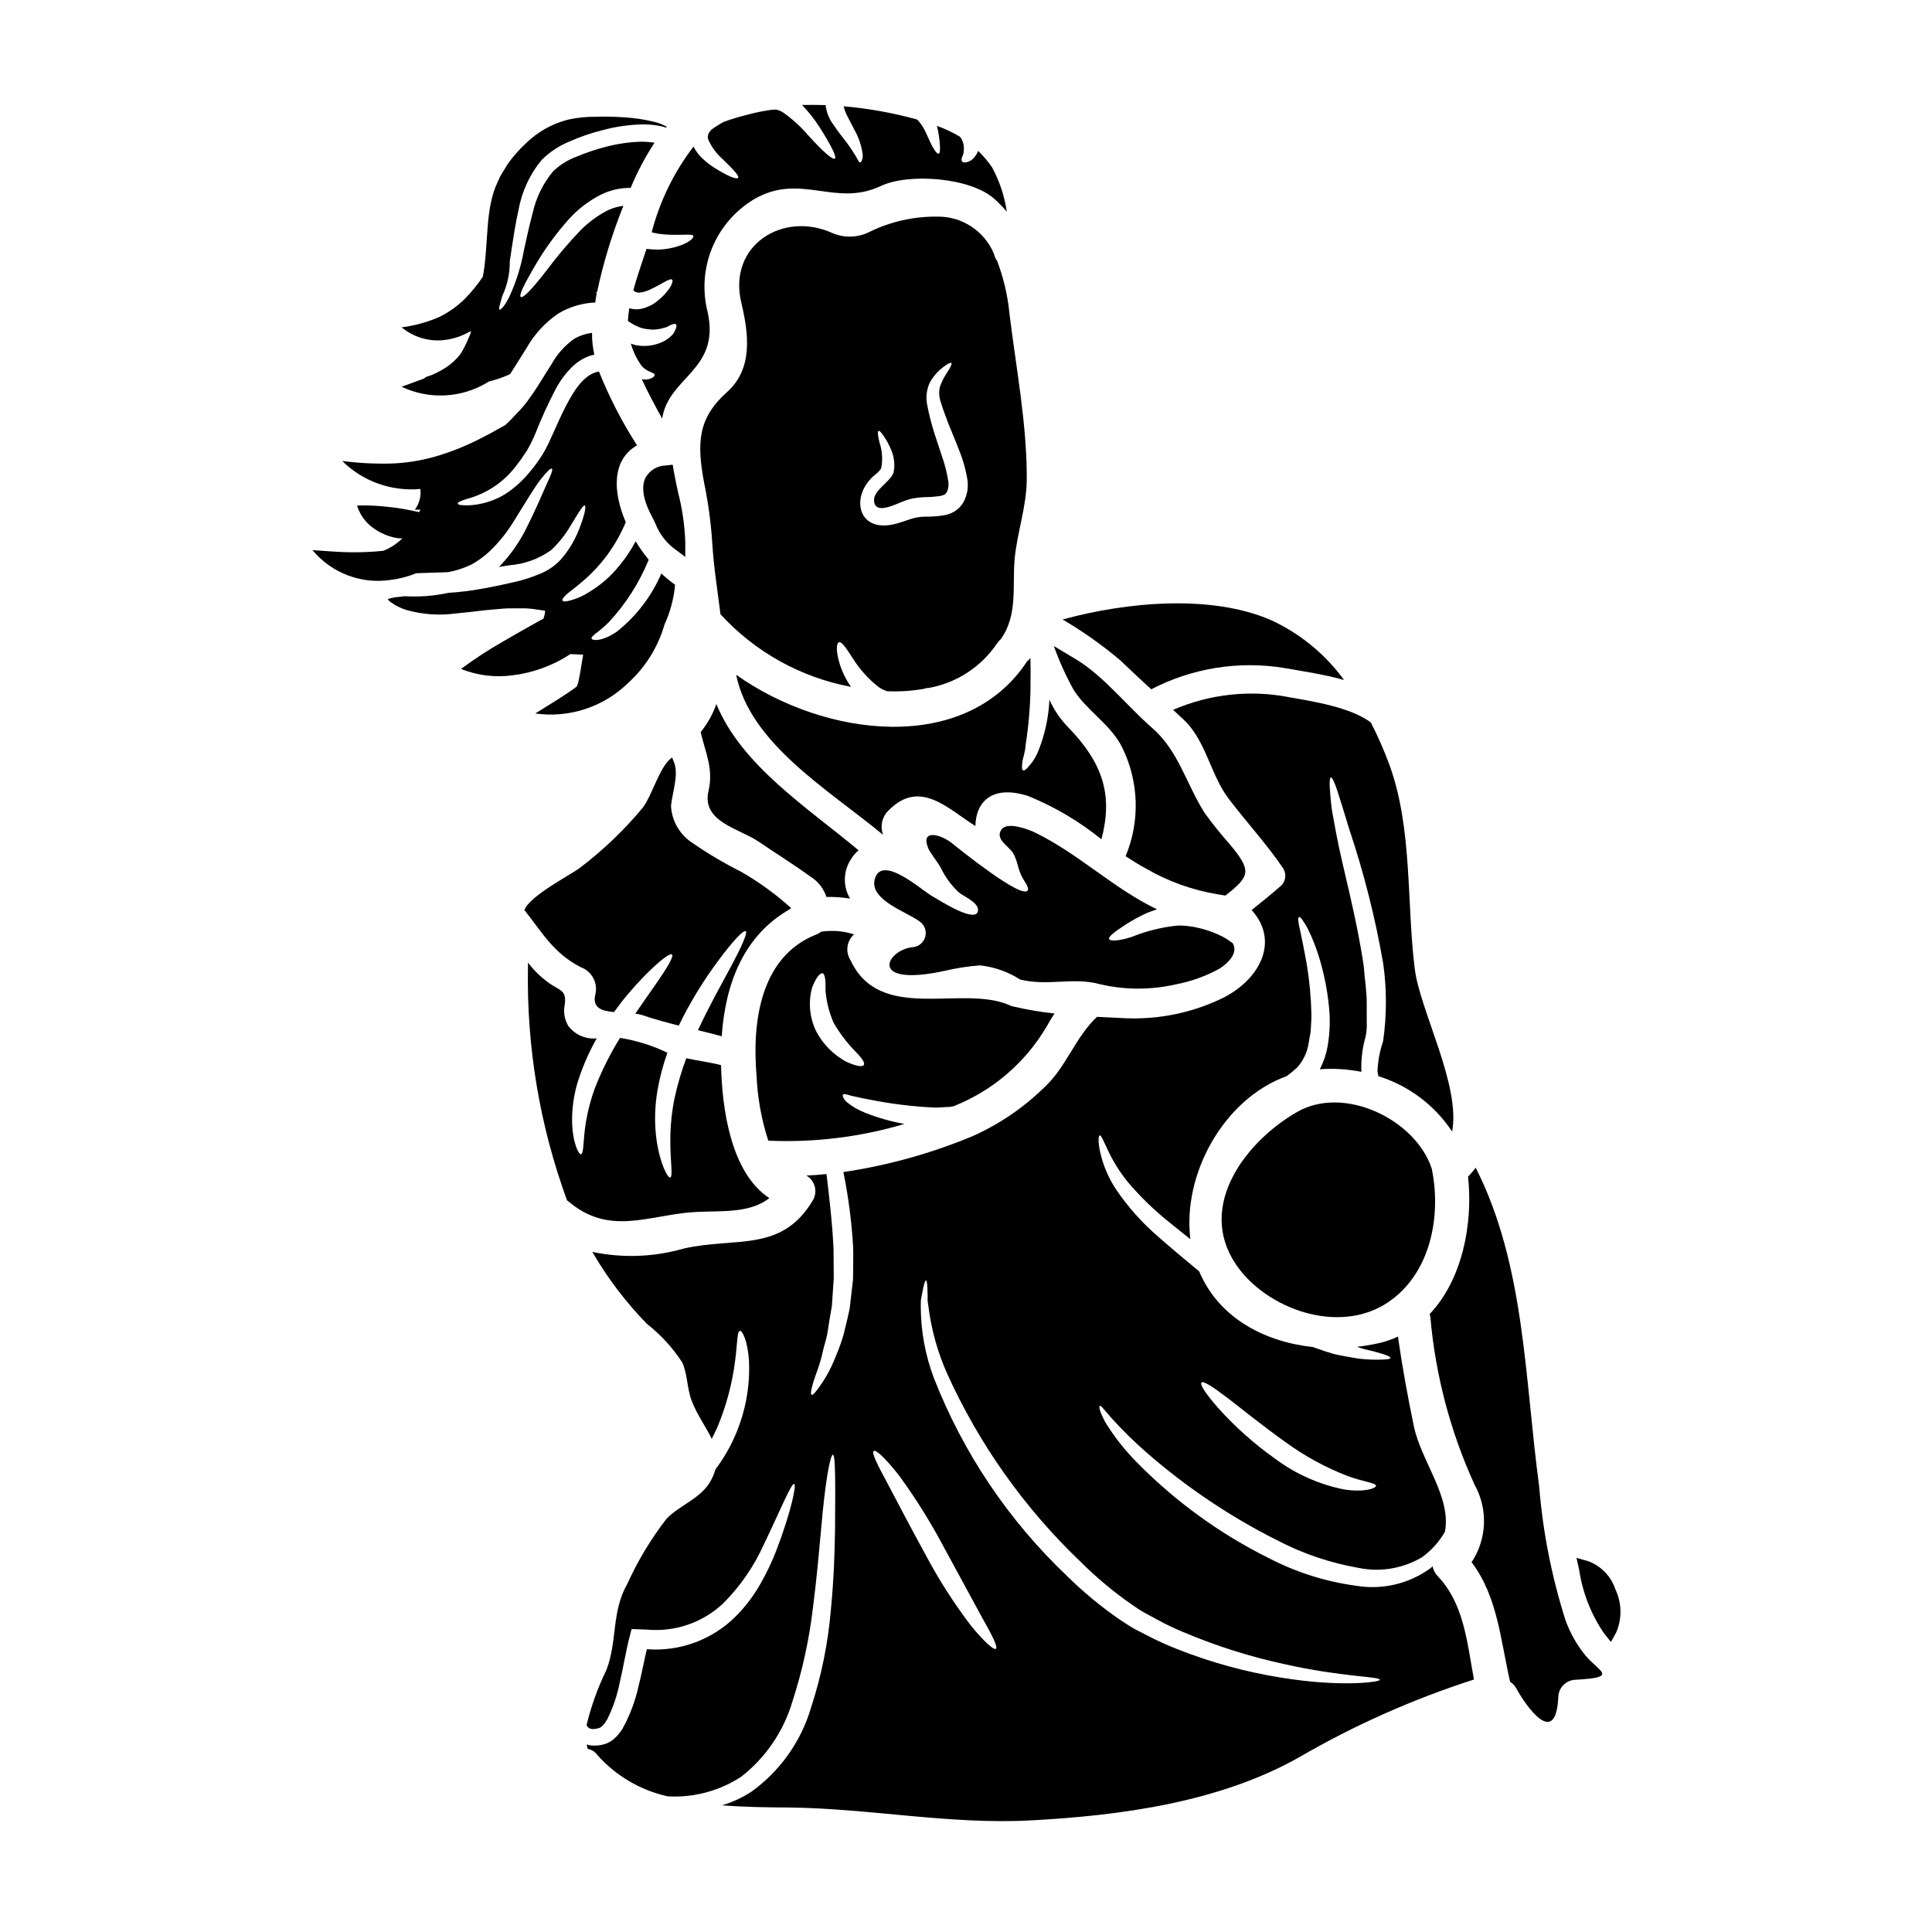 <?xml version="1.0" encoding="UTF-8"?>
<!-- Uploaded to: SVG Repo, www.svgrepo.com, Generator: SVG Repo Mixer Tools -->
<svg fill="#000000" width="800px" height="800px" version="1.1" viewBox="144 144 512 512" xmlns="http://www.w3.org/2000/svg">
 <g>
  <path d="m407.4 211.25c-1.23-2.953-3.32-5.469-6-7.227-2.676-1.754-5.82-2.664-9.02-2.613-6.168-0.074-12.27 1.289-17.824 3.981-3.094 1.613-6.754 1.75-9.961 0.371-13.133-5.953-27.754 3.266-24.145 18.441 1.941 8.203 3.207 17.453-3.793 23.715-7.707 6.906-8.051 13.383-6.043 24.113v-0.004c1.062 5.148 1.77 10.363 2.125 15.605 0.371 6.477 1.422 12.918 2.191 19.148h0.004c9.137 10 21.281 16.754 34.598 19.242-1.387-1.961-2.438-4.141-3.113-6.445-0.93-3.176-0.742-5.117-0.125-5.363 0.707-0.281 1.883 1.449 3.457 3.852h-0.004c1.844 3.039 4.211 5.727 7 7.934 0.715 0.52 1.516 0.918 2.359 1.184 3.168 0.137 6.344-0.059 9.473-0.586 0.242-0.059 0.523-0.152 0.707-0.184v-0.004c0.258-0.066 0.52-0.098 0.785-0.09 7.43-1.316 14-5.606 18.199-11.871 0.277-0.395 0.598-0.758 0.953-1.082 4.562-6.379 3.019-13.906 3.668-21.254 0.676-7.121 3.176-13.875 3.207-21.062 0.09-14.613-2.871-29.758-4.625-44.312h0.004c-0.484-4.664-1.574-9.246-3.238-13.629-0.414-0.551-0.699-1.184-0.84-1.859zm-7.086 63.059c-0.18 0.965-0.512 1.895-0.984 2.758-0.562 1.008-1.375 1.859-2.359 2.465-0.906 0.523-1.902 0.879-2.934 1.051-1.641 0.25-3.301 0.363-4.965 0.34-1.289 0.012-2.57 0.23-3.793 0.645-1.23 0.395-2.711 0.957-4.254 1.328-9.957 2.406-11.809-7.738-5.027-13.164v-0.004c0.586-0.438 1.098-0.969 1.512-1.574 0.465-2.289 0.316-4.66-0.434-6.875-0.461-1.852-0.555-2.961-0.242-3.082 0.312-0.121 0.984 0.707 2.004 2.363 0.625 1.047 1.152 2.152 1.574 3.297 0.621 1.719 0.758 3.574 0.391 5.363-0.012 0.055-0.031 0.109-0.059 0.16-0.898 2.344-5.305 4.625-5.117 7.277 0.246 4.008 5.828 0.863 8.113 0.059 0.43-0.152 0.789-0.242 1.137-0.371 0.395-0.121 0.898-0.215 1.359-0.309v0.004c0.844-0.152 1.699-0.246 2.559-0.281 1.434-0.004 2.867-0.109 4.285-0.305 1.109-0.215 1.453-0.434 1.789-0.988h0.004c0.219-0.395 0.363-0.82 0.43-1.266 0.094-0.309 0-0.863 0.062-1.297v0.004c-0.355-2.441-0.957-4.836-1.789-7.156-0.738-2.363-1.605-4.723-2.25-6.906v-0.004c-0.637-2.086-1.16-4.203-1.574-6.348-0.449-2.027-0.23-4.148 0.617-6.047 0.699-1.297 1.617-2.465 2.711-3.449 1.695-1.422 2.754-2.039 3.023-1.789 0.27 0.246-0.34 1.359-1.512 3.148v-0.004c-0.617 1.004-1.125 2.066-1.512 3.18-0.324 1.383-0.227 2.832 0.281 4.164 0.461 1.633 1.297 3.731 2.035 5.734 0.836 2.129 1.785 4.223 2.711 6.723 1.098 2.652 1.875 5.426 2.312 8.266 0.094 0.965 0.066 1.934-0.086 2.891z"/>
  <path d="m339.09 322.82c3.699 18.348 24.73 30.617 38.945 42.43-0.875-2.312-0.254-4.93 1.574-6.598 8.203-8.203 15.48-0.43 22.879 4.258 0.152-6.906 4.934-10.918 14.059-7.926l0.004-0.004c6.973 2.848 13.488 6.703 19.336 11.445 3.051-11.531 0.613-20.074-9.055-29.945h0.004c-1.969-2.066-3.566-4.457-4.727-7.062-0.207 4.598-1.176 9.133-2.867 13.414-0.574 1.52-1.422 2.918-2.5 4.133-0.738 0.895-1.297 1.328-1.602 1.18-0.309-0.145-0.395-0.863-0.215-2.004 0.062-1.141 0.789-2.754 0.863-4.629h-0.004c0.77-4.875 1.203-9.801 1.301-14.734 0.059-2.965 0.027-5.766 0-8.328-0.031-0.031-0.031-0.031-0.031-0.059-0.23 0.32-0.512 0.602-0.836 0.828-16.352 24.941-53.723 20.223-77.129 3.602z"/>
  <path d="m318.71 205.98c1.512 0.191 3.039 0.273 4.562 0.246 2.5 0.031 4.328-0.242 4.473 0.312 0.152 0.492-0.988 1.727-3.938 2.68v-0.004c-1.703 0.562-3.477 0.875-5.269 0.926-1.074 0.012-2.144-0.051-3.207-0.184-1.18 3.641-2.5 7.277-3.488 10.949l0.281 0.277c0.062 0.062 0.062 0.031 0.09 0.031-0.027 0.062 0.094 0.094 0.215 0.152 0.301 0.137 0.629 0.199 0.957 0.184 0.895-0.082 1.77-0.312 2.59-0.676 3.457-1.574 5.582-3.297 6.137-2.754 0.496 0.43-0.555 3.082-4.285 5.953v-0.004c-1.137 0.852-2.441 1.449-3.824 1.754-0.934 0.207-1.906 0.199-2.836-0.027-0.121-0.031-0.246-0.094-0.395-0.125-0.188 1.125-0.309 2.258-0.371 3.394 1.012 0.723 2.113 1.312 3.273 1.758 0.789 0.25 1.605 0.406 2.434 0.461 0.719 0.098 1.445 0.09 2.156-0.031 0.578-0.062 1.148-0.188 1.699-0.371 0.527-0.109 1.027-0.316 1.48-0.613 0.863-0.434 1.449-0.555 1.695-0.312s0.152 0.836-0.281 1.727v0.004c-0.254 0.578-0.645 1.086-1.141 1.48-0.676 0.648-1.465 1.164-2.328 1.523-2.16 0.957-4.559 1.23-6.879 0.785-0.434-0.125-0.867-0.246-1.328-0.395h0.004c0.547 1.934 1.398 3.766 2.527 5.43 1.453 2.156 3.578 2.035 3.762 2.805 0.094 0.309-0.371 0.832-1.48 1.137v0.004c-0.629 0.152-1.281 0.164-1.914 0.031 1.637 3.543 3.488 7.004 5.394 10.422 1.758-11.164 15.453-12.766 12.059-28.215h0.004c-1.438-5.609-1.035-11.531 1.145-16.895 2.184-5.363 6.031-9.883 10.977-12.898 12.457-7.371 21.586 2.156 33.762-3.609 7.371-3.484 23.84-2.312 30.219 3.516 1.129 1.031 2.191 2.133 3.18 3.301-0.609-4.125-1.934-8.113-3.918-11.777-1.074-1.566-2.305-3.023-3.668-4.352-0.195 0.5-0.461 0.969-0.789 1.391-0.531 0.82-1.359 1.406-2.312 1.633-0.582 0.09-1.016 0.031-1.18-0.215s-0.184-0.676 0.031-1.23c0.281-0.535 0.43-1.129 0.426-1.73 0.137-1.273-0.215-2.551-0.98-3.578-1.945-1.168-4-2.137-6.137-2.894 0.41 1.637 0.672 3.309 0.785 4.992 0.094 1.387 0.031 2.25-0.309 2.363-0.34 0.109-0.895-0.492-1.633-1.82s-1.48-3.269-2.406-5.027c-0.34-0.523-0.738-1.051-1.141-1.605l-0.094-0.152-0.094-0.062-0.312-0.312h0.004c-0.031-0.031-0.07-0.059-0.113-0.082-6.344-1.75-12.836-2.918-19.395-3.484 0.227 0.965 0.578 1.898 1.051 2.773 0.676 1.328 1.297 2.531 1.883 3.641 1.051 1.871 1.75 3.922 2.062 6.047 0.102 0.594 0.055 1.203-0.137 1.773-0.121 0.395-0.309 0.586-0.461 0.617s-0.371-0.156-0.586-0.527c-0.227-0.48-0.492-0.941-0.785-1.383-0.969-1.602-2.039-3.137-3.207-4.594-0.789-0.988-1.633-2.098-2.496-3.394-1.156-1.543-1.891-3.359-2.129-5.273-2.098-0.062-4.191-0.062-6.227-0.031 1.727 1.801 3.273 3.762 4.621 5.859 3.082 4.84 4.562 7.871 4.102 8.324-0.555 0.523-3.301-1.945-7.004-6.043l0.004 0.004c-1.98-2.316-4.238-4.379-6.723-6.141-0.586-0.391-1.246-0.66-1.941-0.789-0.152 0.059-1.109 0-1.969 0.184v0.004c-1.941 0.297-3.867 0.707-5.766 1.23-2.031 0.504-4.039 1.109-6.012 1.82-1.137 0.598-2.231 1.277-3.269 2.031-0.188 0.176-0.355 0.371-0.492 0.59-0.508 0.586-0.656 1.398-0.395 2.129 0.844 1.906 2.082 3.609 3.637 4.992 2.871 2.773 4.656 4.625 4.254 5.117-0.402 0.492-2.648-0.395-6.258-2.652h0.004c-1.02-0.641-1.98-1.375-2.867-2.188-1.125-0.953-2.039-2.129-2.684-3.457-5.18 6.762-8.953 14.492-11.094 22.734 0.684 0.172 1.359 0.293 2.008 0.418z"/>
  <path d="m434.29 404.53c6.922 1.82 14.176 1.945 21.156 0.371 4.172-0.785 8.188-2.231 11.902-4.285 3.699-2.59 4.348-4.809 3.363-6.629h-0.004c-0.879-0.688-1.816-1.293-2.805-1.82-1.633-0.824-3.348-1.484-5.117-1.965-0.523-0.121-0.953-0.277-1.574-0.371-0.543-0.152-1.102-0.254-1.664-0.309-1.113-0.176-2.238-0.258-3.363-0.246-4.215 0.41-8.348 1.426-12.27 3.023-3.488 1.109-5.707 1.18-5.984 0.555-0.277-0.625 1.602-2.035 4.473-3.887 1.773-1.137 3.629-2.148 5.547-3.023 0.836-0.34 1.758-0.648 2.684-0.957-11.629-5.582-20.816-14.742-32.273-20.32-1.914-0.926-7.398-2.992-8.941-0.863-1.883 2.559 2.035 4.531 3.051 6.258 1.234 2.066 1.297 4.566 2.562 6.664 0.863 1.48 1.695 2.527 1.328 3.203-1.359 2.621-18.227-10.977-19.984-12.395-2.805-2.312-8.508-4.043-6.414 1.18 0.648 1.574 2.562 3.727 3.426 5.394l-0.004 0.008c1.148 2.359 2.715 4.492 4.625 6.297 1.262 1.141 5.305 2.652 5.18 4.84-0.277 3.762-10.207-2.652-12.055-3.699-2.805-1.543-13.414-11.289-15.297-4.625-1.602 5.582 8.727 8.848 11.75 11.191 1.391 0.875 2.047 2.559 1.613 4.148-0.434 1.59-1.852 2.707-3.496 2.758-6.938 0.867-11.75 10.672 8.637 6.262 3.09-0.738 6.234-1.223 9.402-1.449 3.785 0.414 7.426 1.699 10.625 3.762 7.215 1.703 13.141-0.453 19.922 0.93z"/>
  <path d="m441.44 342.18c4.398 9.008 4.711 19.473 0.863 28.73 1.789 1.18 3.578 2.277 5.336 3.234v0.004c5.922 3.438 12.422 5.766 19.18 6.875 0.676 0.125 1.297 0.215 1.91 0.312 6.723-5.211 7.004-6.633 1.02-13.777-2.297-2.582-4.457-5.277-6.477-8.078-4.809-7.477-6.906-16.438-13.848-22.48-6.602-5.738-12.828-13.758-20.289-18.285-2.004-1.203-3.938-2.363-5.859-3.516 1.441 4.047 3.215 7.969 5.305 11.719 3.637 5.637 9.867 9.125 12.859 15.262z"/>
  <path d="m268.69 232.4-0.523 1.203v0.004c-0.594 1.492-1.324 2.926-2.188 4.285-1.094 1.41-2.426 2.621-3.934 3.574-0.816 0.523-1.66 0.996-2.531 1.418l-0.789 0.371-0.309 0.121c-0.645 0.246-0.957 0.309-1.48 0.523h0.004c-0.207 0.109-0.391 0.25-0.547 0.418-1.891 0.691-3.844 1.387-5.969 2.172 7.238 3.438 15.711 3.043 22.598-1.051 0.176-0.098 0.344-0.219 0.52-0.324v0.004c1.934-0.477 3.82-1.133 5.633-1.969 1.418-2.156 2.832-4.504 4.41-7h-0.004c2.07-3.606 4.926-6.699 8.355-9.051 2.973-1.781 6.348-2.789 9.809-2.93 0.121-0.789 0.211-1.512 0.371-2.281l-0.156-0.613 0.246 0.242c1.66-7.848 4.004-15.531 7.004-22.969-1.398 0.172-2.762 0.555-4.043 1.137-2.719 1.379-5.199 3.195-7.336 5.367-3.184 3.32-6.16 6.832-8.914 10.516-4.328 5.613-6.41 7.527-6.906 7.125-0.496-0.402 0.559-2.836 4.195-8.973l-0.004-0.004c2.481-4.148 5.352-8.051 8.574-11.656 2.406-2.656 5.281-4.852 8.477-6.477 2.449-1.207 5.144-1.82 7.875-1.789 1.73-4.176 3.844-8.18 6.32-11.965-1.211-0.199-2.441-0.293-3.668-0.273-3.082 0.102-6.144 0.547-9.129 1.324-2.746 0.699-5.438 1.605-8.051 2.715-2.223 0.844-4.258 2.121-5.981 3.762-2.684 3.207-4.555 7.016-5.457 11.098-1.02 3.731-1.695 7.156-2.363 10.086h0.004c-0.781 4.297-2.117 8.473-3.977 12.426-1.266 2.41-2.219 3.207-2.438 3.086-0.32-0.211 0.074-1.258 0.738-3.66h0.004c1.344-2.883 2.016-6.035 1.969-9.215 0.164-1.027 0.336-2.07 0.492-3.254 0.461-2.961 0.953-6.41 1.852-10.422h-0.004c0.879-4.805 2.969-9.305 6.074-13.074 2.082-2.094 4.562-3.754 7.297-4.879 2.816-1.258 5.734-2.269 8.727-3.023 3.312-0.902 6.715-1.418 10.148-1.543 1.945-0.078 3.891 0.098 5.793 0.527 0.344 0.09 0.68 0.211 1.02 0.309 0.078-0.066 0.152-0.137 0.215-0.219-1.105-0.629-2.301-1.086-3.543-1.359-2.5-0.602-5.047-0.98-7.613-1.137-2.59-0.191-5.184-0.242-7.773-0.156-2.406-0.023-4.805 0.223-7.152 0.738-4.262 1.062-8.16 3.246-11.289 6.324-1.59 1.465-3.039 3.078-4.332 4.812-0.648 0.832-1.113 1.785-1.695 2.648l-0.789 1.328-0.617 1.391c-3.394 7-2.406 15.852-3.789 24.238-0.066 0.312-0.121 0.625-0.18 0.938v-0.004c-1.406 2.106-3.012 4.066-4.793 5.863-2.039 2.023-4.414 3.68-7.016 4.902-3.098 1.316-6.363 2.199-9.703 2.621 3.098 2.57 7.094 3.793 11.102 3.391 2.574-0.277 5.062-1.109 7.285-2.441l-0.027 0.117z"/>
  <path d="m449.09 326.67c10.898-5.664 23.344-7.633 35.457-5.613 4.629 0.836 10.301 1.633 15.637 3.148h0.004c-4.965-6.824-11.59-12.27-19.246-15.82-15.82-6.938-38.238-4.898-55.352-0.215 5.375 3.148 10.469 6.75 15.234 10.766 2.715 2.617 5.488 5.176 8.266 7.734z"/>
  <path d="m369.56 434.38c1.078 0.215 2.711 0.648 4.871 1.02 5.523 1.105 11.121 1.805 16.746 2.094 1.574 0.125 3.082-0.152 4.562-0.152 0.371-0.062 0.707-0.121 1.078-0.215l-0.004-0.004c10.312-4.117 18.961-11.547 24.582-21.117 0.676-1.234 1.355-2.363 2.062-3.426-3.769-0.395-7.508-1.035-11.195-1.914-0.344-0.086-0.676-0.215-0.984-0.391-12.676-5.301-34.105 4.902-41.879-11.809-1.422-2.199-1.027-5.106 0.93-6.848-2.812-0.914-5.805-1.156-8.73-0.711-0.375 0.32-0.801 0.57-1.262 0.738-14.984 5.902-17.023 23.465-15.852 37.281v0.004c0.25 5.898 1.297 11.742 3.113 17.359 12.203 0.543 24.406-0.957 36.113-4.438-3.547-0.621-7.019-1.602-10.363-2.93-1.797-0.68-3.477-1.652-4.965-2.871-0.957-0.957-1.18-1.695-0.988-1.945 0.219-0.344 0.988-0.062 2.164 0.273zm-9.254-17.066c-1.77-3.613-2.152-7.75-1.078-11.625 0.988-2.559 2.098-3.918 2.754-3.762 0.656 0.152 0.867 1.945 0.789 4.566v-0.004c0.234 2.934 0.953 5.809 2.125 8.512 1.539 2.684 3.406 5.168 5.551 7.398 1.754 1.758 2.832 3.148 2.496 3.793-0.34 0.645-2.094 0.371-4.688-0.836v0.004c-3.394-1.828-6.16-4.633-7.949-8.047z"/>
  <path d="m345.04 367.04c4.473 3.055 9.223 5.984 13.566 9.16h0.004c2.082 1.246 3.648 3.203 4.41 5.508 2.094-0.055 4.191 0.086 6.258 0.43-1.93-3.242-1.832-7.305 0.25-10.453 0.527-0.891 1.203-1.684 2.004-2.344-13.566-11.348-31.02-22.48-37.684-38.762-0.953 2.695-2.363 5.211-4.16 7.434 1.262 5.512 3.453 9.715 2.066 15.664-1.883 8.125 8.293 9.941 13.285 13.363z"/>
  <path d="m322.27 267.15-1.844 0.207 0.004 0.004c-2.203 0.047-4.215 1.242-5.316 3.148-1.289 2.465-0.691 6.027 1.766 10.598 0.293 0.531 0.543 1.086 0.809 1.648 0.984 2.543 2.633 4.781 4.769 6.477l3.148 2.363v-3.961c-0.156-4.398-0.785-8.77-1.883-13.035-0.395-1.875-0.82-3.742-1.141-5.617z"/>
  <path d="m523.65 559.09c-0.215 0.184-0.371 0.371-0.586 0.523-5.68 4.125-12.785 5.793-19.707 4.625-8.062-1.094-15.875-3.566-23.094-7.312-12.988-6.453-24.805-15.031-34.973-25.375-3.109-3.141-5.859-6.617-8.203-10.363-1.602-2.805-1.914-4.441-1.664-4.625 0.34-0.215 1.391 1.297 3.328 3.453h0.004c2.84 3.133 5.863 6.102 9.051 8.883 10.555 9.215 22.23 17.055 34.75 23.34 6.711 3.5 13.918 5.945 21.371 7.25 5.793 1.219 11.832 0.219 16.926-2.805 2.481-1.793 4.551-4.098 6.07-6.754 1.754-9.25-6.32-18.75-8.234-27.945-1.633-7.894-3.082-15.789-4.223-23.777-1.434 0.676-2.934 1.215-4.469 1.605-2.106 0.496-4.238 0.867-6.387 1.109 0.215 0.062 0.434 0.152 0.648 0.215 1.664 0.586 3.203 0.789 4.441 1.18 2.438 0.648 3.789 1.18 3.789 1.543s-1.48 0.496-4.07 0.465l0.004 0.004c-1.602-0.012-3.195-0.125-4.781-0.344-1.82-0.309-3.938-0.645-6.231-1.18-1.695-0.496-3.543-1.109-5.457-1.82-12.859-1.391-24.918-7.68-30.156-20.047-3.824-3.207-7.477-6.199-10.887-9.219-4.191-3.617-7.894-7.762-11.02-12.332-2.125-3.148-3.625-6.676-4.41-10.395-0.523-2.594-0.371-4.012-0.062-4.102 0.371-0.125 0.926 1.262 2.004 3.543 1.441 3.16 3.273 6.121 5.461 8.816 3.363 3.969 7.113 7.594 11.191 10.824 1.695 1.391 3.516 2.836 5.394 4.328-2.156-17.055 8.695-37.129 25.5-43.203l0.004 0.004c0.98-0.719 1.914-1.488 2.809-2.312 1.633-1.848 2.695-4.129 3.051-6.57 0.152-1.262 0.523-2.438 0.555-3.699 0.031-1.262 0.184-2.527 0.152-3.762h0.004c-0.098-4.465-0.508-8.918-1.234-13.32-0.68-3.824-1.301-6.816-1.758-8.941-0.523-2.16-0.648-3.426-0.309-3.578 0.344-0.152 1.078 0.895 2.188 2.805h0.004c1.43 2.856 2.582 5.84 3.449 8.91 1.324 4.566 2.148 9.258 2.469 14 0.145 2.922-0.043 5.848-0.555 8.727-0.375 2.059-1.062 4.051-2.035 5.906 3.688-0.273 7.394-0.043 11.02 0.676-0.129-3.055 0.227-6.109 1.047-9.055 0.176-0.695 0.293-1.41 0.344-2.129 0.059-0.707 0.066-1.418 0.027-2.129v-4.723c0.031-3.207-0.555-6.539-0.789-9.961-2.004-13.598-5.551-25.84-7.273-35-0.434-2.281-0.789-4.348-1.141-6.199-0.246-1.82-0.395-3.391-0.496-4.688-0.215-2.59-0.152-4.039 0.184-4.129 0.34-0.09 0.988 1.262 1.789 3.731 0.805 2.469 1.883 6.043 3.234 10.422h0.008c3.828 11.492 6.785 23.25 8.852 35.184 0.961 6.824 0.949 13.746-0.031 20.566-0.859 2.519-1.355 5.148-1.48 7.805 0.012 0.453 0.094 0.898 0.246 1.324l-0.156 0.094c8.066 2.473 15.023 7.672 19.68 14.711 2.309-12.242-8.48-31.949-9.898-43.078-2.188-17.547-0.586-37.098-6.633-53.871v-0.004c-1.434-3.922-3.109-7.75-5.019-11.465-5.492-4.07-15.297-5.551-21.496-6.66h0.004c-10.398-2.051-21.176-0.891-30.898 3.328l2.961 2.754c5.824 5.613 6.965 14.562 11.84 20.906 4.75 6.227 10.02 11.934 14.434 18.441l-0.004 0.004c0.848 1.449 0.605 3.285-0.586 4.469-2.59 2.25-5.18 4.375-7.832 6.477 7.555 8.387 2.035 18.562-7.832 23.406-7.953 3.82-16.719 5.629-25.531 5.269l-7.617-0.371c-5.766 5.394-8.172 13.414-14.121 18.84l-0.004 0.004c-5.492 5.344-11.891 9.676-18.891 12.797-10.965 4.559-22.449 7.75-34.195 9.496 1.344 6.613 2.207 13.312 2.59 20.047 0.059 2.867-0.031 5.644-0.031 8.324-0.312 2.715-0.617 5.305-0.895 7.769-0.496 2.438-1.082 4.723-1.605 6.879v0.004c-0.566 1.984-1.266 3.934-2.098 5.824-1.035 2.742-2.414 5.344-4.102 7.742-1.18 1.695-1.941 2.59-2.277 2.438-0.34-0.152-0.152-1.328 0.43-3.301 0.582-1.977 1.824-4.746 2.531-8.172 0.371-1.723 1.047-3.484 1.328-5.551 0.281-2.066 0.676-4.223 1.078-6.539 0.152-2.309 0.309-4.777 0.492-7.309 0-2.559-0.031-5.18-0.059-7.891-0.344-7.188-1.18-13.879-1.852-19.734-1.789 0.184-3.543 0.309-5.336 0.395l-0.004-0.004c2.242 1.312 3.035 4.168 1.789 6.449-8.359 14.168-20.57 9.715-34.387 12.922h0.004c-7.859 2.25-16.148 2.547-24.145 0.859 4.012 6.91 8.855 13.301 14.43 19.027 3.688 2.891 6.875 6.371 9.43 10.301 1.449 3.328 1.23 6.965 2.527 10.266 1.512 3.793 3.793 6.879 5.273 9.961 0.461-0.957 0.957-1.914 1.418-2.93v0.004c2.406-5.695 4.016-11.695 4.781-17.828 0.613-4.594 0.492-7.801 1.262-7.871 0.645-0.094 2.098 2.711 2.406 8.02v-0.004c0.301 6.773-0.957 13.523-3.668 19.738-1.375 3.176-3.125 6.176-5.211 8.941-0.363 1.293-0.918 2.531-1.637 3.668-2.621 4.164-8.047 6.016-11.316 9.406-4.109 5.301-7.586 11.066-10.359 17.172-4.328 7.527-2.621 15.172-5.582 22.91v0.004c-2.289 4.676-4.055 9.586-5.273 14.648 0.113 0.25 0.281 0.469 0.492 0.645 0.527 0.395 1.18 0.527 2.684 0.156 0.738-0.184 1.543-1.02 2.312-2.363l0.004 0.004c1.559-3.164 2.688-6.523 3.356-9.988 0.898-3.762 1.453-7.559 2.594-12.027l0.492-1.91 2.25 0.09c0.586 0 1.18 0.031 1.785 0.062h0.004c7.441 0.695 14.824-1.844 20.262-6.969 4.449-4.461 8.062-9.684 10.668-15.418 4.781-9.961 7.371-16.5 8.145-16.219 0.582 0.215-0.711 7.062-4.781 17.711h-0.004c-1.137 2.93-2.488 5.773-4.039 8.508-1.801 3.242-4.043 6.223-6.656 8.852-6.211 6.219-14.832 9.41-23.594 8.727-0.738 3.148-1.387 6.598-2.188 9.773-0.859 3.926-2.281 7.707-4.227 11.227-0.258 0.473-0.566 0.918-0.922 1.324-0.332 0.453-0.715 0.867-1.145 1.234-0.922 0.887-2.074 1.496-3.328 1.758l-0.617 0.121-0.895 0.094v0.004c-0.586 0.039-1.176 0.02-1.758-0.066-0.285-0.051-0.562-0.137-0.832-0.246 0.051 0.406 0.133 0.809 0.246 1.203 1 0.172 1.898 0.723 2.496 1.543 4.906 5.559 11.449 9.418 18.691 11.023 0.184 0 0.371 0.031 0.582 0.031 6.684 0.262 13.285-1.559 18.891-5.211 6.484-5.055 11.23-12.008 13.57-19.891 2.633-8.094 4.461-16.434 5.457-24.887 1.016-7.871 1.633-15.047 2.188-21.09 1.02-11.996 2.363-19.492 3.113-19.492 0.68 0.094 0.648 7.559 0.555 19.703-0.09 6.078-0.309 13.355-1.109 21.434v0.004c-0.746 8.863-2.527 17.605-5.301 26.055-2.672 8.922-8.223 16.707-15.789 22.141-2.402 1.566-5.019 2.769-7.773 3.578 6.137 0.492 12.203 0.555 17.578 0.582 21.496 0.215 42.68 4.566 64.156 3.426 23.805-1.262 50.109-4.777 71.242-16.742h0.004c14.652-8.512 30.184-15.418 46.316-20.598-1.824-9.715-2.59-20.137-9.715-27.508v-0.004c-0.637-0.699-1.07-1.559-1.25-2.488zm-54.152-44.477c3.938 3.023 9.223 7.34 15.266 11.629v-0.004c5.035 3.672 10.531 6.668 16.344 8.91 4.254 1.574 7.555 1.82 7.555 2.621 0 0.617-2.992 1.785-8.449 0.957-6.676-1.336-12.965-4.152-18.41-8.234-5.398-3.836-10.359-8.25-14.801-13.164-3.363-3.793-5.09-6.414-4.598-6.938 0.492-0.527 3.152 1.211 7.094 4.227zm-61.578 66.336c-0.523 0.434-3.176-1.91-6.754-6.32-4.438-5.852-8.398-12.047-11.84-18.531-4.102-7.477-7.621-14.25-10.18-19.09-2.652-4.871-4.223-8.051-3.606-8.477 0.617-0.43 3.148 1.969 6.66 6.41 4.332 5.922 8.238 12.148 11.688 18.625 4.012 7.43 7.68 14.125 10.332 19.027 2.711 4.781 4.285 7.894 3.699 8.355zm75.641 7.648c-9.434-1.5-18.672-4.035-27.551-7.555-2.59-1-5.125-2.144-7.59-3.426-1.23-0.613-2.465-1.262-3.731-1.91-1.48-0.836-2.527-1.605-3.852-2.438v0.004c-5.023-3.453-9.727-7.344-14.066-11.625-15.445-14.652-27.477-32.527-35.242-52.352-2.32-6.098-3.508-12.566-3.516-19.09 0.027-0.582 0-1.137 0.027-1.633 0.094-0.492 0.156-0.957 0.246-1.359 0.184-0.863 0.309-1.574 0.434-2.156 0.277-1.18 0.523-1.758 0.676-1.758 0.152 0 0.309 0.648 0.371 1.855 0.031 0.582 0.031 1.324 0.062 2.188v1.418c0.059 0.465 0.121 0.988 0.215 1.512l0.004-0.004c0.77 6.113 2.43 12.082 4.934 17.715 8.484 18.758 20.504 35.707 35.398 49.922 4.117 4.094 8.574 7.828 13.324 11.164 1.109 0.738 2.363 1.637 3.363 2.188 1.23 0.68 2.465 1.328 3.699 2.008 2.316 1.27 4.703 2.402 7.152 3.394 8.508 3.586 17.328 6.375 26.352 8.332 15.48 3.484 25.41 3.266 25.41 4.191 0.09 0.531-10.059 2.035-26.121-0.586z"/>
  <path d="m487.82 438.64c-13.43 7.648-26.812 24.793-16.316 40.398 7.957 11.844 27.355 18.895 40.398 10.051 11.223-7.617 14.121-22.785 11.531-35.367-4.176-12.891-23.035-22.23-35.613-15.082z"/>
  <path d="m572.1 565.2c-1.141-3.43-3.766-6.164-7.144-7.449l-3.168-0.898 0.711 3.215c0.91 6.016 3.156 11.75 6.578 16.777l1.832 2.289 1.43-2.559h-0.004c1.551-3.648 1.465-7.789-0.234-11.375z"/>
  <path d="m564.13 582.68c-2.297-2.82-4.09-6.016-5.301-9.445-3.641-11.492-5.965-23.355-6.938-35.371-3.852-28.371-3.699-58.527-16.809-84.398-0.633 0.824-1.312 1.613-2.035 2.363 1.359 12.426-1.512 27.32-10.176 36.414 0.059 0.281 0.152 0.527 0.184 0.789h0.004c1.344 15.371 5.309 30.398 11.719 44.438 1.766 3.164 2.625 6.754 2.484 10.375-0.137 3.625-1.27 7.137-3.273 10.156 6.938 9.223 7.617 20.469 10.207 31.699v0.004c0.684 0.426 1.25 1.02 1.637 1.727 2.648 4.871 10.48 15.941 11.133 2.344h-0.004c0.055-2.535 2.094-4.574 4.625-4.625 11.527-0.637 6.223-2.059 2.543-6.469z"/>
  <path d="m297.89 400.31c2.988 1.082 4.664 4.262 3.856 7.336-0.789 3.488 1.754 4.285 4.965 4.566 2.492-3.453 5.246-6.711 8.234-9.746 3.887-3.918 6.629-5.984 7.152-5.512 0.523 0.473-1.23 3.426-4.328 7.894-1.539 2.219-3.422 4.84-5.394 7.769l-0.004 0.004c0.703 0.082 1.395 0.234 2.066 0.461 3.148 1.082 6.297 1.914 9.445 2.715 2.957-6.094 6.488-11.895 10.547-17.316 3.852-5.184 6.602-8.082 7.188-7.711 0.586 0.371-1.051 4.07-4.074 9.684-2.363 4.441-5.582 10.086-8.574 16.559 2.098 0.496 4.195 1.051 6.297 1.605 0.957-13.941 5.797-26.766 18.16-33.734l0.184-0.281h0.004c-4.059-3.656-8.492-6.871-13.23-9.59-4.457-2.238-8.754-4.785-12.859-7.617-3.371-2.172-5.496-5.836-5.703-9.844 0.34-3.363 2.066-8.203 0.863-11.379-0.215-0.492-0.371-0.957-0.555-1.449-3.363 2.281-5.269 10.148-7.871 13.414v0.004c-4.894 5.875-10.434 11.176-16.52 15.801-2.281 1.789-13.262 7.34-14.773 11.227 4.566 5.676 7.559 11.348 14.926 15.141z"/>
  <path d="m327.44 465.25c7.031-0.523 14.863 0.586 20.445-3.731-10.301-6.781-12.551-23.926-12.797-35.242-3.055-0.789-6.168-1.18-9.223-1.824-1.289 3.465-2.328 7.016-3.113 10.629-0.707 3.512-1.078 7.086-1.109 10.668-0.062 6.016 0.789 10.176-0.062 10.301-0.586 0.09-2.621-3.301-3.606-10.051-0.508-3.891-0.488-7.832 0.059-11.719 0.578-3.844 1.531-7.625 2.836-11.289-3.965-1.922-8.195-3.25-12.551-3.934-0.645 1.078-1.328 2.129-1.941 3.269-1.82 3.277-3.418 6.68-4.777 10.176-1.035 2.84-1.809 5.773-2.309 8.754-0.836 5.09-0.523 8.449-1.328 8.637-0.586 0.152-2.281-3.117-2.363-8.91h0.004c-0.008-3.383 0.473-6.746 1.418-9.992 1.219-3.891 2.82-7.652 4.781-11.227 0.125-0.184 0.246-0.395 0.371-0.582h-0.004c-2.914 0.293-5.773-0.945-7.551-3.273-0.926-1.535-1.293-3.34-1.051-5.113 0.789-4.504-0.984-4.074-4.191-6.352l-0.004-0.004c-2.066-1.504-3.906-3.301-5.457-5.336v1.359c-0.383 21.02 3.133 41.93 10.363 61.672 0.086 0.047 0.168 0.098 0.242 0.152 10.805 9.254 20.922 3.887 32.918 2.961z"/>
  <path d="m295.13 317.34 3.414 0.152-0.648 3.918c-0.184 1.18-0.43 2.363-0.676 3.578l-0.371 0.941c-0.215 0.156-0.418 0.324-0.633 0.48-3.172 2.289-6.606 4.312-10.363 6.672 8.992 1.266 18.066-1.707 24.566-8.051 4.609-4.164 7.957-9.535 9.676-15.5 1.527-3.336 2.481-6.902 2.809-10.555-1.277-0.914-2.492-1.914-3.637-2.992-2.602 6.035-6.656 11.332-11.809 15.418-4.254 2.898-6.691 2.281-6.691 1.785l0.004 0.004c-0.023-0.113-0.008-0.227 0.047-0.328 0.246-0.234 0.48-0.48 0.715-0.727 1.355-0.992 2.637-2.082 3.828-3.262 4.484-4.828 8.059-10.43 10.551-16.531-1.27-1.547-2.422-3.184-3.457-4.898-1.195 2.266-2.621 4.402-4.254 6.379-2.25 2.824-4.988 5.223-8.082 7.086-1.602 1.039-3.359 1.809-5.211 2.281-1.141 0.309-1.695 0.246-1.852-0.031-0.152-0.281 0.184-0.789 1.02-1.574 0.836-0.789 2.281-1.727 4.133-3.363l0.004 0.004c5.09-4.273 9.078-9.711 11.621-15.852-3.516-8.145-3.668-16.559 2.992-20.352-3.981-6.18-7.359-12.727-10.086-19.551-3.234 0.461-5.797 3.793-7.586 6.969-2.188 3.789-3.731 7.644-5.363 11.133-0.758 1.73-1.664 3.391-2.715 4.961-0.926 1.375-1.934 2.688-3.019 3.938-1.777 2.129-3.867 3.981-6.199 5.492-2.902 1.766-6.199 2.781-9.59 2.957-2.035 0.031-2.93-0.125-2.961-0.465-0.031-0.34 0.789-0.738 2.621-1.297v0.004c5.305-1.445 9.953-4.668 13.164-9.129 0.898-1.078 1.695-2.363 2.594-3.699 0.844-1.449 1.586-2.953 2.223-4.504 1.559-3.965 3.328-7.844 5.301-11.621 1.238-2.391 2.875-4.547 4.84-6.383 1.188-1.078 2.566-1.918 4.07-2.469 0.449-0.164 0.918-0.277 1.391-0.34-0.434-1.902-0.641-3.848-0.617-5.797-1.684 0.207-3.312 0.75-4.777 1.602-2.43 1.742-4.441 3.996-5.906 6.602-1.785 2.754-3.574 5.902-5.672 8.82-1.031 1.508-2.199 2.922-3.484 4.223-1.062 1.086-2.062 2.215-3.148 3.184-2.531 1.43-5.004 2.793-7.449 4-3.594 1.781-7.332 3.246-11.184 4.367-3.801 1.082-7.723 1.695-11.672 1.828-4.316 0.102-8.633-0.125-12.914-0.676 5.473 5.402 13.051 8.117 20.711 7.418 0.086 0.668 0.078 1.344-0.027 2.012-0.176 1.266-0.676 2.465-1.449 3.484l1.512-0.027c-0.164 0.27-0.273 0.449-0.395 0.668-1.52-0.348-2.996-0.656-4.438-0.895-1.73-0.289-3.481-0.488-5.383-0.66-2.191-0.203-4.394-0.27-6.598-0.195 0.723 2.367 2.195 4.434 4.199 5.887 1.922 1.422 4.152 2.367 6.512 2.754 0.426 0.043 0.855 0.062 1.281 0.059-1.43 1.445-3.152 2.566-5.051 3.297-2.773 0.289-5.559 0.418-8.344 0.391-3.238 0-6.562-0.336-10.402-0.57h-0.004c5.039 6.07 12.883 9.066 20.684 7.898 2.344-0.289 4.641-0.887 6.828-1.777 2.754-0.105 5.434-0.168 7.894-0.262 0.152 0 0.309-0.031 0.461-0.031h0.152v0.004c2.125-0.41 4.191-1.094 6.141-2.035 1.664-0.93 3.215-2.047 4.625-3.332 2.441-2.312 4.574-4.926 6.352-7.781 3.203-5.117 5.488-9 7.215-11.285 1.82-2.281 2.754-3.176 3.082-2.992s-0.121 1.48-1.328 4.008c-1.18 2.59-2.773 6.539-5.641 12.203h0.004c-1.715 3.34-3.871 6.43-6.418 9.188l-0.645 0.648c1.016-0.152 2.004-0.309 2.93-0.465 3.934-0.312 7.707-1.691 10.914-3.996 2-1.883 3.723-4.043 5.117-6.414 2.309-3.789 3.363-5.582 3.789-5.394 0.371 0.156 0.125 2.191-1.602 6.539v-0.004c-1.141 2.887-2.781 5.551-4.84 7.871-1.531 1.617-3.394 2.879-5.461 3.699-2.258 0.961-4.602 1.703-7 2.223-2.559 0.586-5.09 1.141-8.051 1.664h0.004c-3.039 0.57-6.106 0.949-9.191 1.141-3.793 0.824-7.684 1.125-11.559 0.895-0.617 0.062-1.266 0.125-1.914 0.215l-0.648 0.062-0.242 0.062-0.465 0.09-0.004 0.004c-0.438 0.051-0.863 0.176-1.262 0.367 0.277 0.34 0.602 0.641 0.957 0.895l0.309 0.156-0.004 0.004c0.371 0.281 0.766 0.527 1.184 0.738 0.836 0.441 1.715 0.801 2.621 1.078 4.223 1.184 8.645 1.488 12.988 0.895 2.438-0.215 4.996-0.523 7.648-0.836 1.328-0.121 2.684-0.277 4.102-0.371l1.078-0.09c0.625-0.051 1.254-0.074 1.879-0.062h3.856c1.148 0.062 2.289 0.195 3.422 0.395l1.695 0.246h0.004c-0.035 0.59-0.148 1.172-0.34 1.73-0.027 0.117-0.062 0.227-0.094 0.348l-0.832 0.453c-3.352 1.859-6.691 3.742-10.141 5.769l0.004-0.004c-3.769 2.16-7.406 4.539-10.895 7.125 4.348 1.746 9.078 2.324 13.723 1.68 4.559-0.566 8.969-2.004 12.988-4.231 0.77-0.422 1.508-0.891 2.246-1.383z"/>
 </g>
</svg>